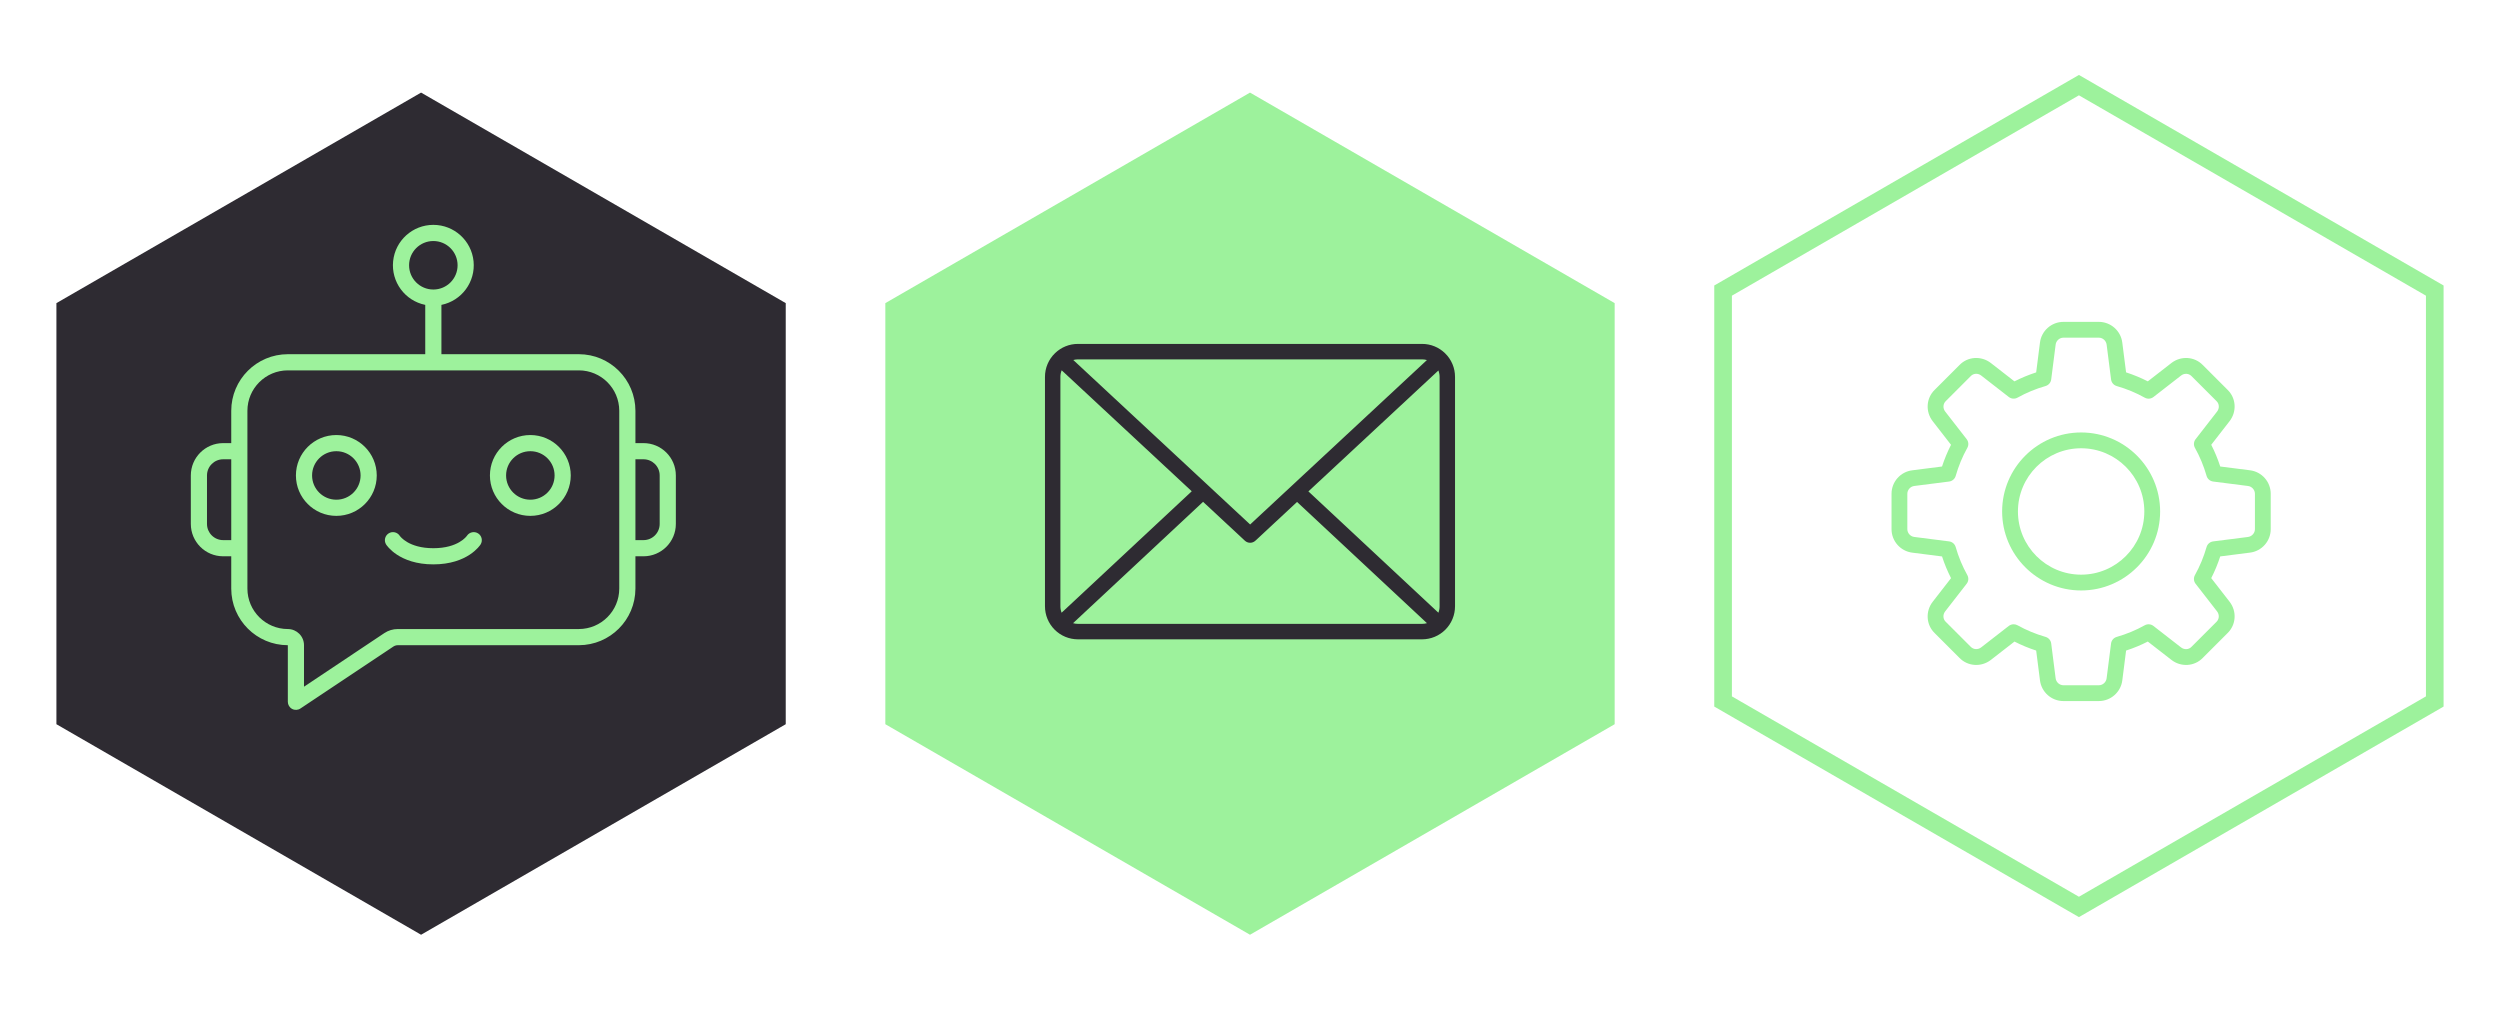 <svg width="567" height="233" viewBox="0 0 567 233" fill="none" xmlns="http://www.w3.org/2000/svg">
<g filter="url(#filter0_i_701_11)">
<path d="M95.5 17L178.205 64.75V160.25L95.5 208L12.795 160.25V64.75L95.5 17Z" fill="#2E2B32"/>
</g>
<path d="M145.949 100.499H144.115V93.166C144.107 86.081 138.366 80.34 131.282 80.332H100.114V69.148C104.725 68.207 107.874 63.928 107.401 59.245C106.928 54.563 102.987 51 98.281 51C93.575 51 89.633 54.563 89.16 59.245C88.687 63.928 91.837 68.207 96.447 69.148V80.332H65.28C58.196 80.34 52.455 86.081 52.447 93.165V100.499H50.613C46.563 100.499 43.28 103.782 43.28 107.832V118.833C43.28 122.883 46.563 126.166 50.613 126.166H52.447V133.499C52.455 140.584 58.196 146.325 65.28 146.333V159.166C65.28 159.843 65.652 160.464 66.249 160.783C66.845 161.102 67.568 161.067 68.131 160.692L89.215 146.639C89.513 146.44 89.864 146.334 90.223 146.333H131.281C138.366 146.325 144.107 140.584 144.115 133.499V126.166H145.948C149.998 126.166 153.282 122.883 153.282 118.832V107.832C153.282 103.782 149.999 100.499 145.949 100.499ZM92.781 60.165C92.781 57.127 95.243 54.665 98.281 54.665C101.319 54.665 103.781 57.127 103.781 60.165C103.781 63.203 101.319 65.665 98.281 65.665C95.243 65.665 92.781 63.203 92.781 60.165ZM50.613 122.499C48.588 122.499 46.946 120.858 46.946 118.833V107.832C46.946 105.807 48.588 104.166 50.613 104.166H52.447V122.499H50.613V122.499ZM140.448 133.5C140.442 138.56 136.342 142.66 131.281 142.667H90.223C89.138 142.663 88.076 142.982 87.173 143.583L68.947 155.741V146.333C68.947 144.308 67.305 142.667 65.28 142.667C60.22 142.661 56.12 138.56 56.113 133.5V93.166C56.119 88.106 60.22 84.005 65.28 83.999H131.281C136.342 84.005 140.442 88.105 140.448 93.166V133.5ZM149.615 118.833C149.615 120.858 147.973 122.499 145.948 122.499H144.115V104.166H145.948C147.973 104.166 149.615 105.807 149.615 107.833V118.833Z" fill="#9DF29C"/>
<path d="M76.28 98.666C71.218 98.666 67.114 102.77 67.114 107.833C67.114 112.895 71.218 117 76.28 117C81.343 117 85.447 112.895 85.447 107.833C85.441 102.772 81.341 98.672 76.28 98.666ZM76.28 113.333C73.243 113.333 70.78 110.87 70.78 107.833C70.78 104.795 73.243 102.332 76.28 102.332C79.318 102.332 81.781 104.795 81.781 107.833C81.781 110.87 79.318 113.333 76.28 113.333Z" fill="#9DF29C"/>
<path d="M120.281 98.666C115.219 98.666 111.114 102.77 111.114 107.833C111.114 112.895 115.219 117 120.281 117C125.344 117 129.448 112.895 129.448 107.833C129.442 102.772 125.341 98.672 120.281 98.666ZM120.281 113.333C117.244 113.333 114.781 110.87 114.781 107.833C114.781 104.795 117.244 102.332 120.281 102.332C123.319 102.332 125.781 104.795 125.781 107.833C125.781 110.87 123.319 113.333 120.281 113.333Z" fill="#9DF29C"/>
<path d="M108.438 120.976C107.592 120.437 106.47 120.67 105.91 121.502C105.833 121.618 103.93 124.333 98.281 124.333C92.682 124.333 90.764 121.663 90.654 121.506C90.103 120.673 88.986 120.435 88.143 120.971C87.299 121.506 87.04 122.618 87.559 123.471C87.675 123.655 90.48 128 98.281 128C106.082 128 108.887 123.657 109.003 123.471C109.529 122.625 109.277 121.513 108.438 120.976Z" fill="#9DF29C"/>
<g filter="url(#filter1_d_701_11)">
<path d="M283.5 17L366.205 64.75V160.25L283.5 208L200.795 160.25V64.75L283.5 17Z" fill="#9DF29C"/>
</g>
<path d="M327.731 80.112L327.73 80.111L327.728 80.109C326.338 78.753 324.473 77.995 322.533 78H244.467C242.548 77.996 240.701 78.737 239.315 80.069L239.312 80.071L239.311 80.073L239.31 80.073L239.308 80.075C238.576 80.772 237.993 81.611 237.596 82.541C237.199 83.472 236.996 84.474 237 85.486V137.513C237.001 139.499 237.788 141.402 239.189 142.806C240.589 144.21 242.487 144.999 244.467 145H322.533C324.513 144.999 326.411 144.21 327.811 142.806C329.212 141.402 329.999 139.499 330 137.513V85.486C330.003 84.483 329.804 83.49 329.414 82.567C329.024 81.643 328.452 80.808 327.731 80.112ZM296.743 111.449L326.227 84.027C326.409 84.492 326.502 84.987 326.501 85.486V137.513C326.501 138.01 326.409 138.502 326.228 138.965L296.743 111.449ZM322.533 81.507C322.903 81.507 323.271 81.559 323.627 81.661L283.531 118.955L262.36 99.265L243.423 81.649C243.763 81.555 244.114 81.508 244.467 81.507H322.533ZM240.77 138.965C240.59 138.502 240.497 138.01 240.498 137.513V85.486C240.497 84.971 240.595 84.461 240.788 83.984L259.981 101.837L270.286 111.421L240.77 138.965ZM244.467 141.492C244.094 141.492 243.723 141.439 243.365 141.336L272.858 113.812L282.341 122.633C282.664 122.934 283.089 123.101 283.531 123.101C283.972 123.101 284.397 122.934 284.72 122.633L294.173 113.841L323.635 141.336C323.276 141.44 322.905 141.492 322.532 141.492H244.467Z" fill="#2E2B32"/>
<path d="M390.795 65.905L471.5 19.309L552.205 65.905V159.095L471.5 205.691L390.795 159.095V65.905Z" stroke="#9DF29C" stroke-width="4"/>
<g clip-path="url(#clip0_701_11)">
<path d="M476.013 159H467.987C465.274 159 462.984 156.968 462.662 154.27L461.805 147.548C460.096 146.992 458.448 146.308 456.882 145.509L451.528 149.669C449.357 151.35 446.3 151.156 444.415 149.217L438.772 143.574C436.847 141.707 436.654 138.65 438.335 136.482L442.495 131.125C441.692 129.559 441.008 127.911 440.456 126.202L433.719 125.345C431.032 125.016 429 122.726 429 120.013V111.987C429 109.274 431.032 106.984 433.73 106.662L440.452 105.805C441.008 104.096 441.692 102.448 442.491 100.882L438.335 95.528C436.65 93.357 436.848 90.297 438.79 88.412L444.433 82.768C446.3 80.844 449.36 80.654 451.525 82.331L456.878 86.495C458.444 85.696 460.093 85.011 461.805 84.456L462.662 77.719C462.984 75.032 465.274 73 467.987 73H476.013C478.726 73 481.016 75.032 481.338 77.73L482.195 84.452C483.907 85.008 485.556 85.692 487.122 86.491L492.475 82.331C494.65 80.65 497.703 80.844 499.588 82.786L505.232 88.43C507.156 90.297 507.35 93.353 505.669 95.521L501.509 100.878C502.311 102.444 502.996 104.093 503.548 105.802L510.284 106.658C512.968 106.984 515 109.274 515 111.987V120.013C515 122.726 512.968 125.016 510.27 125.338L503.548 126.195C502.992 127.904 502.308 129.552 501.509 131.118L505.669 136.472C507.353 138.643 507.156 141.7 505.214 143.584L499.57 149.228C497.703 151.153 494.643 151.35 492.479 149.665L487.122 145.505C485.556 146.308 483.907 146.992 482.198 147.544L481.342 154.281C481.016 156.968 478.726 159 476.013 159ZM456.699 141.585C456.997 141.585 457.301 141.66 457.573 141.811C459.548 142.914 461.687 143.803 463.93 144.448C464.618 144.645 465.124 145.233 465.213 145.942L466.216 153.826C466.324 154.725 467.102 155.417 467.987 155.417H476.013C476.898 155.417 477.676 154.725 477.78 153.844L478.787 145.946C478.876 145.236 479.382 144.649 480.07 144.452C482.313 143.807 484.452 142.918 486.426 141.814C487.054 141.463 487.835 141.524 488.397 141.965L494.668 146.838C495.388 147.397 496.399 147.351 497.015 146.716L502.695 141.037C503.343 140.406 503.394 139.396 502.835 138.672L497.961 132.401C497.521 131.835 497.46 131.057 497.811 130.43C498.914 128.456 499.803 126.316 500.448 124.073C500.645 123.385 501.233 122.88 501.942 122.79L509.826 121.787C510.725 121.676 511.417 120.898 511.417 120.013V111.987C511.417 111.102 510.725 110.324 509.844 110.22L501.946 109.213C501.236 109.124 500.649 108.618 500.452 107.93C499.807 105.687 498.918 103.548 497.814 101.573C497.463 100.946 497.521 100.169 497.965 99.603L502.838 93.332C503.401 92.608 503.351 91.597 502.72 90.988L497.04 85.309C496.413 84.657 495.399 84.606 494.675 85.169L488.404 90.042C487.835 90.483 487.057 90.544 486.43 90.193C484.463 89.089 482.324 88.204 480.073 87.555C479.385 87.358 478.88 86.771 478.79 86.061L477.787 78.178C477.676 77.275 476.898 76.583 476.013 76.583H467.987C467.102 76.583 466.324 77.275 466.22 78.156L465.213 86.054C465.124 86.764 464.618 87.351 463.93 87.552C461.68 88.197 459.541 89.086 457.573 90.186C456.946 90.54 456.169 90.476 455.599 90.039L449.328 85.165C448.604 84.603 447.597 84.653 446.985 85.284L441.305 90.967C440.657 91.597 440.606 92.608 441.165 93.332L446.039 99.603C446.479 100.169 446.54 100.946 446.189 101.573C445.082 103.548 444.197 105.687 443.552 107.93C443.355 108.618 442.767 109.124 442.058 109.213L434.174 110.216C433.275 110.324 432.583 111.102 432.583 111.987V120.013C432.583 120.898 433.275 121.676 434.156 121.78L442.054 122.787C442.764 122.876 443.351 123.382 443.548 124.07C444.193 126.313 445.082 128.452 446.186 130.426C446.537 131.054 446.479 131.831 446.035 132.397L441.162 138.668C440.599 139.392 440.649 140.402 441.28 141.012L446.96 146.691C447.587 147.34 448.594 147.39 449.325 146.831L455.595 141.958C455.922 141.714 456.309 141.585 456.699 141.585Z" fill="#9DF29C"/>
<path d="M472 133.917C462.121 133.917 454.083 125.879 454.083 116C454.083 106.121 462.121 98.083 472 98.083C481.879 98.083 489.917 106.121 489.917 116C489.917 125.879 481.879 133.917 472 133.917ZM472 101.667C464.095 101.667 457.667 108.095 457.667 116C457.667 123.905 464.095 130.333 472 130.333C479.905 130.333 486.333 123.905 486.333 116C486.333 108.095 479.905 101.667 472 101.667Z" fill="#9DF29C"/>
</g>
<defs>
<filter id="filter0_i_701_11" x="12.795" y="17" width="165.411" height="195" filterUnits="userSpaceOnUse" color-interpolation-filters="sRGB">
<feFlood flood-opacity="0" result="BackgroundImageFix"/>
<feBlend mode="normal" in="SourceGraphic" in2="BackgroundImageFix" result="shape"/>
<feColorMatrix in="SourceAlpha" type="matrix" values="0 0 0 0 0 0 0 0 0 0 0 0 0 0 0 0 0 0 127 0" result="hardAlpha"/>
<feOffset dy="4"/>
<feGaussianBlur stdDeviation="10.2"/>
<feComposite in2="hardAlpha" operator="arithmetic" k2="-1" k3="1"/>
<feColorMatrix type="matrix" values="0 0 0 0 0 0 0 0 0 0 0 0 0 0 0 0 0 0 0.56 0"/>
<feBlend mode="normal" in2="shape" result="effect1_innerShadow_701_11"/>
</filter>
<filter id="filter1_d_701_11" x="180.395" y="0.6" width="206.211" height="231.8" filterUnits="userSpaceOnUse" color-interpolation-filters="sRGB">
<feFlood flood-opacity="0" result="BackgroundImageFix"/>
<feColorMatrix in="SourceAlpha" type="matrix" values="0 0 0 0 0 0 0 0 0 0 0 0 0 0 0 0 0 0 127 0" result="hardAlpha"/>
<feOffset dy="4"/>
<feGaussianBlur stdDeviation="10.2"/>
<feComposite in2="hardAlpha" operator="out"/>
<feColorMatrix type="matrix" values="0 0 0 0 0 0 0 0 0 0 0 0 0 0 0 0 0 0 0.56 0"/>
<feBlend mode="normal" in2="BackgroundImageFix" result="effect1_dropShadow_701_11"/>
<feBlend mode="normal" in="SourceGraphic" in2="effect1_dropShadow_701_11" result="shape"/>
</filter>
<clipPath id="clip0_701_11">
<rect width="86" height="86" fill="white" transform="translate(429 73)"/>
</clipPath>
</defs>
</svg>

